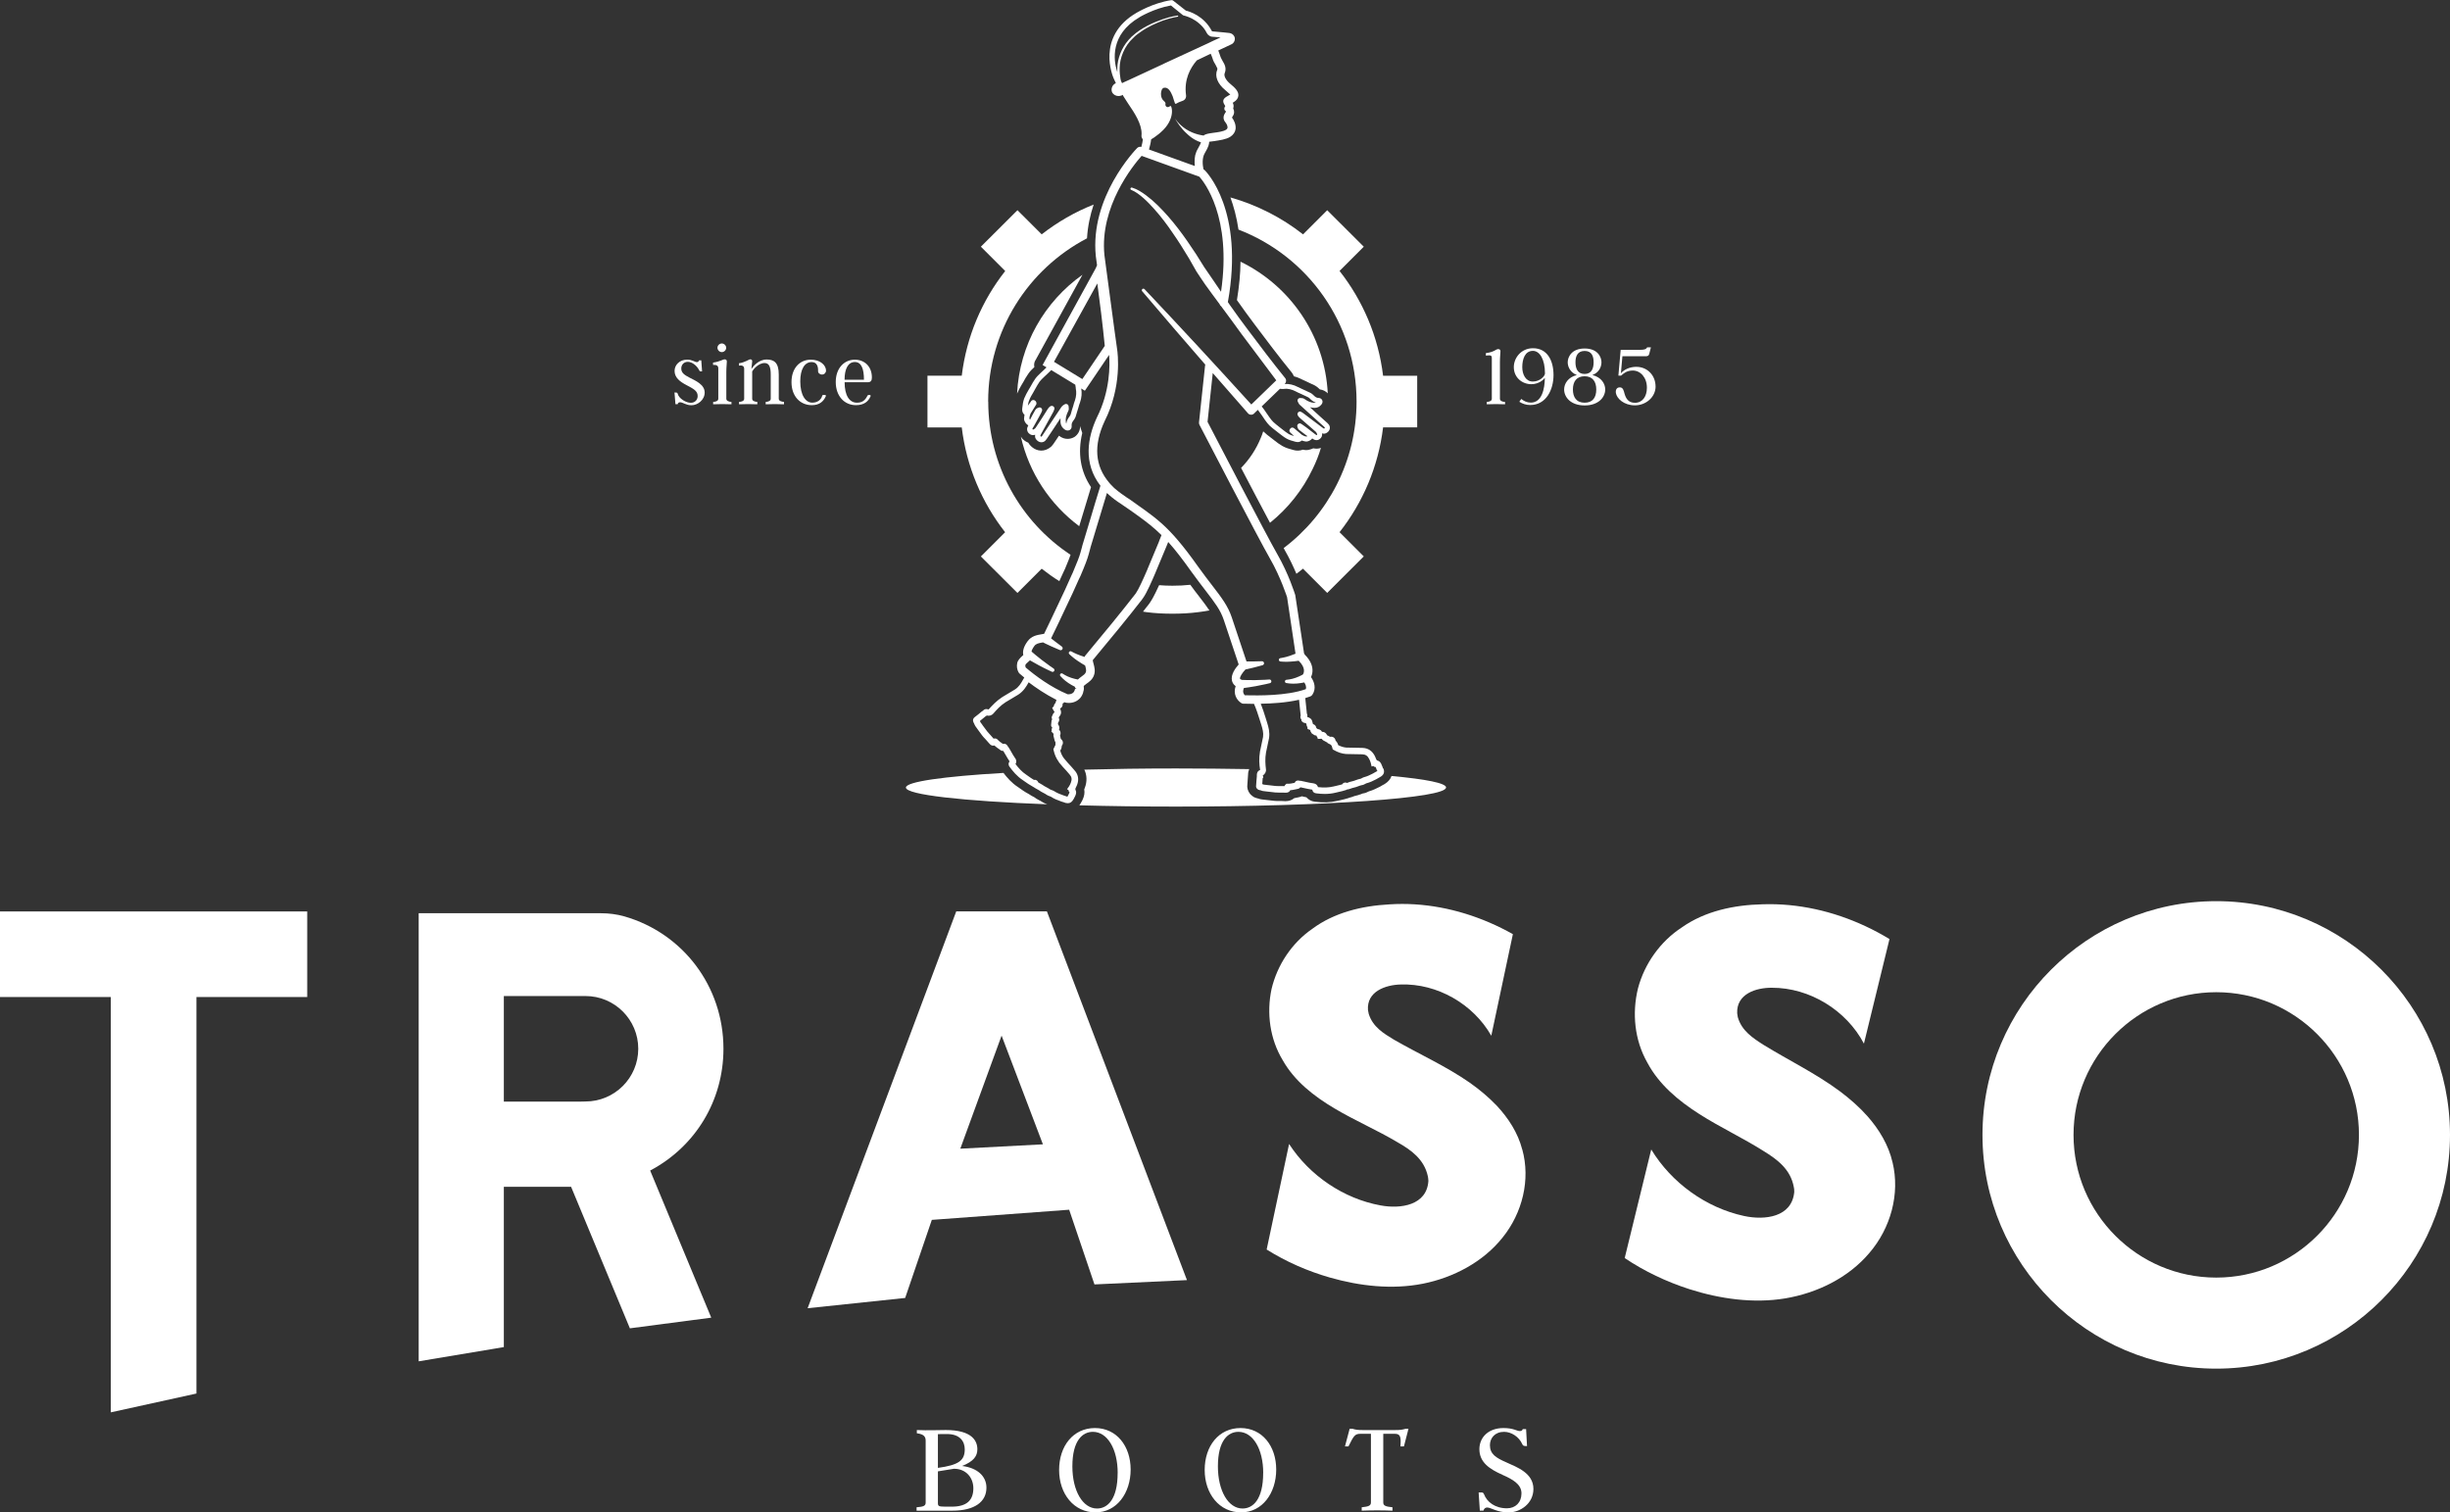 <svg viewBox="0 0 555.9 343.19" xmlns="http://www.w3.org/2000/svg" id="Capa_2"><rect x="0" y="0" width="555.9" height="343.19" fill="#333333" stroke="none"/><defs><style>.cls-1{fill:#fff;}</style></defs><g id="Capa_1-2"><path d="M274.43,138.52c-.85.15-1.7.29-2.55.39-1.93.25-3.88.35-5.87.35s-3.94-.1-5.87-.35c-.27-.04-.52-.06-.79-.12.29-.39.56-.71.79-1.02.08-.1.15-.17.33-.41.25-.31.46-.6.58-.81.21-.31.75-1.14,1.95-3.76,1,.08,2.01.12,3.01.12,1.37,0,2.72-.06,4.07-.21.68.95,1.31,1.76,1.89,2.51,1.02,1.33,1.83,2.37,2.45,3.32Z" class="cls-1"></path><path d="M224.23,91.12c0,14.51,7.41,27.33,18.68,34.78-.23.68-.64,1.68-1.25,3.15-.12.21-.21.44-.33.7-.33.73-.64,1.43-.97,2.12-1.39-.85-2.72-1.81-4-2.82l-5.5,5.5-8.3-8.28,5.5-5.5c-5.27-6.72-8.76-14.88-9.84-23.78h-7.78v-11.73h7.78c1.08-8.9,4.57-17.04,9.86-23.76l-5.52-5.52,8.3-8.28,5.5,5.48c3.57-2.78,7.53-5.08,11.79-6.76-.79,2.35-1.35,4.92-1.51,7.66-13.34,6.97-22.43,20.94-22.43,37.04Z" class="cls-1"></path><path d="M321.56,85.25v11.73h-7.74c-1.08,8.9-4.59,17.06-9.88,23.78l5.5,5.5-8.3,8.28-5.5-5.5c-.48.41-.98.77-1.49,1.16-.68-1.62-1.58-3.51-2.68-5.44-.06-.12-.14-.23-.21-.39,10.06-7.6,16.54-19.69,16.54-33.25,0-17.81-11.12-33-26.79-39.02-.42-2.88-1.1-5.29-1.83-7.3,6.06,1.72,11.62,4.57,16.48,8.38l5.48-5.48,8.3,8.28-5.5,5.5c2.64,3.36,4.84,7.08,6.52,11.08s2.82,8.26,3.36,12.7h7.74Z" class="cls-1"></path><path d="M234.87,81.86c-.23.44-.29.95-.17,1.41l-.06.08c-.41.39-.91.85-1.31,1.45-.48.68-.87,1.37-1.1,1.81l-.48.81c-.31.54-.68,1.18-.98,1.91.54-11.14,6.29-20.94,14.84-26.98l-10.73,19.51Z" class="cls-1"></path><path d="M301.26,89.25c-.44-.46-1.06-.79-1.79-.89-.04-.02-.08-.06-.1-.1-.64-.66-1.41-1-1.78-1.14l-1.31-.62c-.33-.14-.62-.29-.91-.42-.58-.31-1.18-.54-1.79-.69-.12-.29-.27-.58-.46-.83-3.03-3.72-5.94-7.6-8.45-10.94-1.37-1.83-2.72-3.67-4.01-5.52.52-3.17.79-6.06.81-8.72,11.23,5.46,19.13,16.71,19.8,29.88Z" class="cls-1"></path><path d="M299.72,101.62c-.48,1.64-1.12,3.24-1.87,4.77-2.28,4.79-5.62,8.97-9.69,12.24-1.95-3.65-4.36-8.26-6.56-12.45,1.89-1.93,3.42-4.25,4.46-6.79.21-.5.41-1,.56-1.52l.12.12c.5.46,1.02.89,1.54,1.27l1.02.79c.48.37,1.02.79,1.64,1.14.81.46,1.64.69,2.55.93.71.21,1.47.17,2.12-.08.42.1,1,.17,1.62-.04.19-.04.46-.14.75-.27.58.13,1.18.12,1.74-.1Z" class="cls-1"></path><path d="M247.55,110.54c-.68,2.18-1.31,4.27-1.87,6.18l-.81,2.68c-6.58-4.9-11.37-12.06-13.24-20.32.1.15.21.31.33.46.39.41.85.71,1.35.91.19.35.46.68.81.97,1.24,1.06,2.93,1.18,4.38-.06.25-.25.44-.52.58-.71l1.2-1.78c.12.08.21.15.33.23.97.62,2.18.66,3.2.04.81-.56,1.27-1.43,1.27-2.45.14.52.29,1.04.48,1.56v.02c-1.08,4.54-.41,8.7,1.99,12.27Z" class="cls-1"></path><path d="M237.57,182.51c-19.07-.73-32.02-2.16-32.02-3.8,0-1.33,8.61-2.53,22.14-3.32.79,1.04,1.85,2.28,3.28,3.2l.27.19c.62.44,1.33.95,2.03,1.31l.21.12c.31.21.6.39.93.56l.1.02c.44.35.89.6,1.37.85.17.08.35.15.54.31.39.25.75.39,1.1.52.02.02.04.02.06.04Z" class="cls-1"></path><path d="M328.09,178.71c0,2.37-27.43,4.32-61.28,4.32-7.72,0-15.11-.1-21.91-.29.14-.17.23-.35.35-.54.14-.23.27-.48.35-.64.42-.87.56-1.68.41-2.43.06-.13.1-.25.14-.37.54-1.41.48-2.9-.12-4.11,6.48-.17,13.49-.27,20.79-.27,5.77,0,11.33.06,16.62.15-.15.37-.25.77-.25,1.2,0,.08-.02.15-.02.25-.06.69-.12,1.39-.14,1.99-.12.77.1,1.54.58,2.14.08.1.15.17.23.25l.37.31c.21.19.52.33.83.41.13.04.29.1.46.12.25.1.56.19.87.21.29.04.54.08.85.1.29.02.6.06.89.1.56.08,1.31.17,2.16.15.41-.02.81.02,1.39.04.77,0,1.47-.23,1.99-.68.19-.04.39-.08.58-.12l.31-.06c.31-.06.58-.13.85-.25.02,0,.04.02.06.02.31.08.64.14.97.21.46.54,1.12.91,1.89,1,1.91.25,3.47.19,5.04-.17l.75-.17c.64-.14,1.27-.29,1.93-.5.04-.02.1-.04.15-.08.04,0,.08,0,.12-.02.27-.06.56-.15.83-.27l.23-.08c.5-.1.98-.25,1.51-.44l.27-.12c.64-.08,1.12-.31,1.47-.5.97-.27,1.74-.68,2.51-1.06l.56-.33c.19-.1.46-.23.58-.33.73-.46,1.24-1.06,1.47-1.76,7.78.71,12.39,1.62,12.39,2.61Z" class="cls-1"></path><path d="M223.82,337.59c0,3.21-2.71,5.21-7.69,5.21h-8.16v-.77c1.56-.12,2.06-.32,2.06-1.06v-14.08c0-.85-.41-1.47-2-1.65v-.74c2.56.12,4.77,0,6.57,0,5.89,0,7.16,2.41,7.16,4.36,0,1.56-.83,2.74-3.45,3.8,3.42.41,5.51,2.3,5.51,4.92ZM212.81,333.09c4.74-.65,6.09-1.68,6.09-4.21,0-1.83-1.12-3.47-4.03-3.47-1.09,0-1.53,0-2.06.03v7.66ZM220.85,337.71c0-2.39-1.65-4.42-4.39-4.42l-3.65.59v7.13c0,.74.09.88,1.71.88h1.44c3.45,0,4.89-1.5,4.89-4.18Z" class="cls-1"></path><path d="M248.56,343.19c-4.89,0-8.25-4.18-8.25-9.63s3.21-9.51,8.13-9.51,8.1,4.09,8.1,9.42-3.15,9.72-7.98,9.72ZM253.6,334.24c0-5.42-2.33-9.33-5.63-9.33-2.3,0-4.65,1.91-4.65,7.83,0,5.57,2.36,9.57,5.59,9.57,2.36,0,4.68-2.03,4.68-8.07Z" class="cls-1"></path><path d="M281.59,343.19c-4.89,0-8.25-4.18-8.25-9.63s3.21-9.51,8.13-9.51,8.1,4.09,8.1,9.42-3.15,9.72-7.98,9.72ZM286.62,334.24c0-5.42-2.33-9.33-5.63-9.33-2.3,0-4.65,1.91-4.65,7.83,0,5.57,2.36,9.57,5.59,9.57,2.36,0,4.68-2.03,4.68-8.07Z" class="cls-1"></path><path d="M319.58,324.22l-1.03,4h-.8c.18-2.09,0-2.86-1.21-2.86h-2.68v15.58c0,.74.56.94,2.09,1.09v.77c-2.27-.09-4.71-.09-6.98,0v-.77c1.53-.15,2.09-.35,2.09-1.09v-15.58h-2.42c-1.21,0-1.5.47-2.68,2.86h-.79l1.06-4h.65c.74.21,1.12.29,2.5.29h7.04c1.38,0,1.79-.09,2.5-.29h.65Z" class="cls-1"></path><path d="M340.88,334.65c-2.86-1.27-5.21-2.8-5.21-5.8,0-2.65,2-4.8,5.48-4.8,2.27,0,3,.68,3.68.68.32,0,.56-.06.68-.44h.76l.21,3.86-.47-.03c-.32-.03-.47-.09-.62-.44-.71-1.59-2.42-2.77-4.12-2.77-2.06,0-3.21,1.41-3.21,3.03,0,2,1.35,2.86,3.71,3.89,2.47,1.12,6.16,2.44,6.16,6.04,0,3.33-3,5.33-5.63,5.33s-4.01-1.12-4.86-1.12c-.44,0-.74.29-.85.71h-.82l-.27-4.12h.71c.27,0,.38.12.53.44.65,1.71,2.47,3.15,5.18,3.15,1.94,0,3.3-1.32,3.3-3.39s-2-3.18-4.33-4.21Z" class="cls-1"></path><path d="M502.86,310.57c-29.25,0-53.04-23.8-53.04-53.04s23.8-53.04,53.04-53.04,53.04,23.8,53.04,53.04-23.79,53.04-53.04,53.04ZM502.86,225.15c-17.85,0-32.38,14.52-32.38,32.38s14.52,32.38,32.38,32.38,32.38-14.52,32.38-32.38-14.52-32.38-32.38-32.38Z" class="cls-1"></path><path d="M69.71,206.82v19.43h-25.14v89.97l-19.43,4.27v-94.24H0v-19.43h69.71Z" class="cls-1"></path><path d="M242.59,274.51l-31.16,2.3-6.05,17.72-22.13,2.33,33.72-90.05h20.57l31.78,83.67-20.99.98-5.74-16.95ZM236.64,259.68l-9.38-24.68-9.37,25.66,18.75-.99Z" class="cls-1"></path><path d="M345.39,260.84c-.98-3.79-3.14-7.1-5.76-9.92-1.85-1.94-3.97-3.71-6.15-5.24-5.41-3.77-11.51-6.49-17.15-9.73-2.42-1.46-4.85-2.93-5.77-5.88l-.17-.87c-.31-4.22,3.96-5.71,7.43-5.8,8.28-.27,16.47,4.44,20.55,11.63l4.9-23.05c-1.75-.99-3.55-1.88-5.4-2.67-7.11-3.05-14.89-4.6-22.62-4.09-6.28.34-12.56,1.87-17.52,5.57-4.61,3.18-7.93,8.19-9.22,13.64-1.16,5.47-.38,11.34,2.53,16.14,2.68,4.75,7.09,8.19,11.75,10.95,4.66,2.78,9.68,4.92,14.34,7.7,2.97,1.7,5.99,3.78,6.84,7.67.06.24.1.6.13,1.08-.35,5.53-6.26,6.42-10.86,5.56-8.37-1.53-16.09-6.75-20.75-13.94l-5.09,23.95c4.45,2.79,9.32,4.92,14.38,6.37,6.74,1.92,14.07,2.77,21.05,1.39,6.97-1.38,13.7-4.95,18.09-10.46,4.52-5.59,6.38-13.17,4.48-20.01Z" class="cls-1"></path><path d="M429.41,263.76c-.9-3.93-3.03-7.45-5.66-10.44-1.84-2.08-4-3.97-6.21-5.63-5.47-4.08-11.71-7.09-17.42-10.6-2.47-1.59-4.94-3.2-5.82-6.27l-.14-.91c-.18-4.38,4.28-5.8,7.87-5.77,8.59-.02,16.91,5.11,20.89,12.68l5.8-23.73c-1.78-1.08-3.61-2.06-5.5-2.94-7.25-3.38-15.25-5.22-23.28-4.95-6.52.15-13.07,1.54-18.31,5.23-4.89,3.17-8.5,8.25-9.98,13.86-1.38,5.63-.77,11.75,2.11,16.81,2.63,4.98,7.07,8.68,11.81,11.7,4.74,3.03,9.88,5.41,14.62,8.42,3.02,1.85,6.09,4.1,6.82,8.15.07.26.11.63.1,1.12-.53,5.73-6.68,6.46-11.39,5.44-8.62-1.86-16.45-7.51-21.06-15.09l-6.02,24.64c4.51,3.03,9.5,5.39,14.69,7.06,6.91,2.2,14.49,3.29,21.74,2.09,7.27-1.22,14.34-4.7,19.06-10.28,4.86-5.63,7.02-13.45,5.28-20.6Z" class="cls-1"></path><path d="M136.32,207.23c1.81,0,3.63.22,5.37.72,13.24,3.82,22.46,15.83,22.46,30.04,0,11.73-6.34,22.19-16.63,27.63l13.86,33.38-18.46,2.42-13.34-32.11h-15.26v36.37l-19.32,3.23v-101.68h41.32ZM131.4,249.98l1.43-.03c6.63,0,11.99-5.37,11.99-11.97s-5.36-11.96-11.96-11.96h-18.54v23.96h17.07Z" class="cls-1"></path><path d="M156.89,91.96c-1.27,0-1.93-.68-2.59-.68-.32,0-.48.18-.54.44h-.5l-.22-2.65h.22c.24,0,.46.02.5.26.28,1.13,1.91,2.07,2.97,2.07.95,0,1.57-.66,1.57-1.55,0-1.17-1.01-1.65-2.55-2.47-1.45-.76-2.69-1.67-2.69-3.22,0-1.37,1.17-2.55,2.85-2.55,1.23,0,1.67.56,2.23.56.22,0,.4-.14.48-.4h.5l.18,2.51h-.24c-.26,0-.34-.08-.42-.28-.54-1.05-1.61-1.89-2.57-1.89s-1.49.72-1.49,1.51c0,.98.68,1.45,1.91,2.09,1.27.66,3.4,1.53,3.4,3.36,0,1.67-1.57,2.89-3,2.89Z" class="cls-1"></path><path d="M165.97,91.22v.52c-1.39-.06-2.77-.06-4.16,0v-.52c.66-.08,1.17-.24,1.17-.74v-6.88c0-.66-.42-.83-1.19-.8v-.52c1.59-.22,2.23-.74,2.63-.74.28,0,.5.14.5.48,0,.52-.12,1.23-.12,2.47v5.99c0,.5.54.66,1.17.74ZM162.79,78.91c0-.52.46-.97.99-.97s.99.46.99.97c0,.56-.48.99-.99.99s-.99-.44-.99-.99Z" class="cls-1"></path><path d="M177.89,91.22v.52c-1.39-.06-2.79-.06-4.16,0v-.52c.64-.08,1.15-.24,1.15-.74v-5.49c0-1.57-.3-2.61-1.39-2.61-1.47,0-2.61,1.53-2.82,1.89v6.21c0,.5.54.66,1.17.74v.52c-1.37-.06-2.77-.06-4.16,0v-.52c.66-.08,1.17-.24,1.17-.74v-6.76c0-.68-.42-.86-1.19-.76v-.52c1.53-.24,2.21-.9,2.59-.9.28,0,.46.18.42.5l-.18,1.69c.38-.58,1.63-2.15,3.46-2.15,1.65,0,2.75.68,2.75,3.4v5.49c0,.5.54.66,1.19.74Z" class="cls-1"></path><path d="M187.35,89.97c-.5,1.11-1.41,1.97-3.14,1.97-2.65,0-4.62-2.01-4.62-5.23s1.93-5.09,4.36-5.09c2.19,0,3.46,1.25,3.48,2.49,0,.42-.36.88-.91.88-.52,0-.92-.36-.9-.8.04-1.01-.26-2.03-1.45-2.03-1.61,0-2.59,1.63-2.59,4.38,0,3.1,1.19,4.83,2.73,4.83,1.33,0,2.05-.8,2.25-1.57.02-.12.1-.18.22-.18h.42c.14,0,.26.14.16.36Z" class="cls-1"></path><path d="M197.51,89.95c-.48,1.13-1.45,1.99-3.3,1.99-2.63,0-4.58-2.07-4.58-5.25s1.95-5.07,4.32-5.07c2.13,0,3.88,1.45,3.88,4.06,0,.66-.24,1.06-.92,1.06h-5.27c0,2.94,1.05,4.64,2.79,4.64,1.12,0,1.81-.46,2.33-1.47.06-.18.2-.28.34-.28h.26c.14,0,.24.14.16.34ZM193.96,82.15c-1.53,0-2.33,1.55-2.33,4.02h4.4c0-2.47-.58-4.02-2.07-4.02Z" class="cls-1"></path><path d="M341.5,91.22v.52c-1.39-.06-2.77-.06-4.16,0v-.52c.66-.08,1.15-.24,1.15-.74v-9.19c0-.68-.24-.72-1.35-.6v-.56c2.03-.26,2.21-.91,2.81-.91.28,0,.5.14.5.48,0,.56-.12,1.19-.12,2.45v8.34c0,.5.54.66,1.17.74Z" class="cls-1"></path><path d="M347.32,91.36c2.53,0,3.18-3.1,3.2-5.61-.24.36-1.33,1.43-3.08,1.43-2.07,0-3.96-1.51-3.96-3.88,0-2.09,1.67-4.28,4.34-4.28,3.3,0,4.67,2.85,4.67,6.09s-1.61,6.8-5.31,6.8c-.83,0-1.71-.26-2.45-.74l.44-.64c.58.46,1.23.82,2.15.82ZM347.81,79.62c-1.79,0-2.41,1.85-2.41,3.7,0,1.61.76,3.26,2.39,3.26s2.76-1.25,2.76-1.83c0-3.18-1.17-5.13-2.74-5.13Z" class="cls-1"></path><path d="M364.22,88.38c0,1.71-1.47,3.62-4.67,3.62s-4.65-1.91-4.65-3.62c0-1.31.87-2.77,2.88-3.28-1.55-.6-2.07-1.93-2.07-2.9,0-1.17.87-3.12,3.84-3.12s3.82,1.95,3.82,3.12c0,.98-.5,2.31-2.05,2.9,2.03.52,2.9,1.97,2.9,3.28ZM362.19,88.38c0-1.73-.78-3-2.65-3s-2.65,1.27-2.65,3,.78,3,2.65,3,2.65-1.21,2.65-3ZM357.47,82.19c0,1.41.48,2.67,2.07,2.67s2.05-1.25,2.05-2.67-.46-2.55-2.05-2.55-2.07,1.19-2.07,2.55Z" class="cls-1"></path><path d="M375.65,87.68c0,2.43-2.19,4.3-4.69,4.3s-4.12-1.55-4.32-2.81c-.1-.74.2-1.27.89-1.27.74,0,.88.7,1.08,1.45.3,1.01.82,2.05,2.35,2.05,1.69,0,2.72-1.39,2.72-3.42,0-2.31-1.45-3.9-3.2-3.9-1.35,0-2.09.64-2.65,1.15h-.62l.52-5.85h4.4c.84,0,1.35-.08,1.61-.56h.85l-.4,1.55c-.08.3-.34.46-.64.46h-5.43l-.34,3.88c.74-.88,2.03-1.47,3.48-1.47,2.57,0,4.38,1.99,4.38,4.44Z" class="cls-1"></path><path d="M313.8,174.38c-.07-.24-.15-.5-.27-.72-.1-.28-.35-.95-1.03-1.08-.06-.07-.12-.13-.19-.18-.1-.29-.23-.55-.34-.8-.61-1.23-1.57-1.86-2.87-1.89l-3.63-.07c-.61-.05-1.2-.23-1.84-.56-.06-.26-.18-.58-.55-.98l-.04-.04c-.02-.2-.11-.4-.25-.56-.24-.27-.59-.39-.98-.3-.19-.11-.38-.21-.56-.3l-.15-.07c-.13-.34-.4-.61-.73-.71-.13-.04-.27-.06-.41-.05-.07-.15-.18-.27-.31-.38-.21-.16-.46-.25-.67-.25-.05-.05-.09-.08-.14-.11-.05-.05-.1-.09-.16-.12-.07-.43-.28-.72-.69-.88l-.13-.12c0-.09-.02-.22-.08-.37-.12-.73-.65-1-1.12-1.13-.01-.03-.03-.07-.05-.1.06-.24.03-.49-.09-.7l-.07-.72c-.07-.68-.17-1.63-.29-2.78.39-.12.78-.24,1.14-.38.19-.07.34-.2.46-.36.99-1.47.4-3.05-.29-4.02.15-.32.28-.74.32-1.23.08-.94-.19-2.35-1.76-3.89,0-.03,0-.06-.02-.08-.03-.06-.08-.11-.12-.17l-2-13.26c-.06-.19-1.49-4.8-4.09-9.3-2.39-4.15-14.41-27.29-15.81-30l1.18-11.07c2.66,3.05,5.31,6.1,7.99,9.13l.03.04c.37.38.98.39,1.36.01h0s.85-.83.85-.83c.31.4.6.81.91,1.25.23.35.46.7.69,1.02l.1.14c.29.39.58.79.93,1.14.46.43.95.81,1.43,1.18l.69.54c.56.42,1.12.89,1.74,1.24s1.29.54,1.95.71l.17.04c.14.04.27.06.41.06.35,0,.69-.12.97-.37.06.04.12.06.19.08l.14.04c.29.08.64.19,1,.08.35-.1.77-.31,1.02-.66l.08.06c.5.39,1.08.44,1.56.12.48-.31.69-.81.58-1.33.37.13.83.13,1.31-.29.52-.46.62-1.1.27-1.66-.1-.12-.21-.25-.35-.39l-1.62-1.45c-.79-.71-1.58-1.43-2.35-2.14.33.1.68.14,1.06.14h.02c.58,0,1.1-.23,1.51-.73.27-.31.35-.69.19-1.02-.14-.31-.44-.48-.81-.5-.48,0-.77-.23-1.22-.68-.35-.37-.83-.58-1.24-.75l-.35-.17c-.29-.14-.56-.25-.85-.39-.37-.15-.71-.33-1.06-.5-.98-.52-1.98-.73-2.98-.68l.03-.03c.35-.34.4-.9.09-1.29h0c-2.91-3.6-5.71-7.3-8.49-11.01-1.39-1.85-2.77-3.72-4.09-5.62l-.43-.63c3.77-20.85-4.92-29.61-5.29-29.97-.07-.07-.16-.11-.24-.15-.2-.96-.39-2.58.32-3.73.83-1.39.97-2.03.97-2.53.29-.06.79-.12,1.16-.15,1.2-.19,2.68-.37,3.63-.98.66-.42,1.1-1.04,1.2-1.74.13-1.06-.39-2.07-.83-2.64.08-.06.14-.15.17-.27.42-.58.41-1.24.12-1.78.19-.52.06-1-.12-1.31h.04l.19-.12c.66-.39,1.02-.91,1.06-1.47.1-1-.83-1.85-1.83-2.68-1.02-.85-1.54-1.83-1.25-2.47.44-1.1-.06-2.01-.48-2.7-.19-.37-.42-.73-.56-1.18-.12-.41-.29-.83-.44-1.22l2.91-1.37c.37-.13.64-.46.77-.79.12-.35.12-.71-.04-1.04-.21-.42-.64-.71-1.1-.77-.54-.08-1.66-.17-3.84-.37-.1,0-.15-.06-.17-.1-1.78-3.44-5.11-4.44-5.87-4.61l-2.88-2.26c-.1-.1-.27-.13-.44-.12-4.25.66-7.72,2.8-7.86,2.86-9.4,5.46-5.27,14.71-5.25,14.8l.54,1.18c-.41.17-.73.52-.87.91-.14.39-.14.77.02,1.18.29.52.85.83,1.45.83.21,0,.44-.04.71-.13l.23-.14c.06.12.14.21.17.31.33.52.69,1.04,1.04,1.62,1.49,2.18,3.13,4.65,3.09,6.97-.02.06-.02.17-.02.25-.06.37.1.71.31.97-.06.48-.18,1.08-.35,1.7-.33-.09-.69-.01-.94.24-.44.45-10.75,11.13-9.39,24.54l.28,2.06-.29.68-12.06,21.96.88.54c-.14.14-.27.28-.43.43-.31.29-.63.59-.94.88l-.12.12c-.37.35-.75.71-1.06,1.16-.39.55-.71,1.12-1.02,1.69l-.47.79c-.37.63-.73,1.28-1.02,1.98-.26.71-.35,1.45-.43,2.16l-.02.18c-.06.53.12,1.04.53,1.39-.02.06-.04.14-.04.2l-.02.16c-.06.31-.1.69.06,1.04.14.35.45.77.86.98l-.06.1c-.33.59-.29,1.18.12,1.65.41.45.96.57,1.49.39-.08.41-.04.88.49,1.33.29.24.61.37.92.37s.59-.1.86-.33c.14-.14.26-.31.35-.43l1.3-1.94c.61-.94,1.22-1.85,1.83-2.77-.02.35-.02.73.02,1.14.1.61.43,1.12,1.02,1.49.35.22.77.22,1.08.04.31-.2.45-.55.41-.94-.06-.49.12-.86.53-1.37.33-.43.47-.96.59-1.43l.12-.39c.1-.31.18-.63.29-.94.1-.41.22-.79.37-1.18.37-1.07.46-2.13.27-3.16l.83.51,5.5-8.13c.18,2.29.27,8.19-2.79,14.24-2.06,4.46-3.17,10.28.82,15.45-.78,2.49-1.51,4.91-2.15,7.09l-1.97,6.53s-.02.08-.03.12c0,.01,0,.02,0,.04-.17.57-.29,1.01-.39,1.42-.21.81-.79,2.31-1.74,4.53-.1.2-.2.39-.29.62-1,2.28-1.95,4.35-2.92,6.35-1.13,2.43-2.11,4.46-3.29,6.9-.21.05-.42.08-.63.11-1,.17-2.24.38-3.12,1.58-.84,1.15-1.16,2.16-.98,3.08,0,.02,0,.03.01.05-.77.66-1.28,1.25-1.38,1.82-.16.73-.05,1.48.31,2.12.06.1.13.19.21.26.33.28.7.59,1.08.9l-.3.52c-.45.82-.93,1.61-1.8,2.18l-2.88,1.73c-1.32.85-2.26,1.88-3.12,2.82-.53-.21-1.03-.07-1.26.27-.06.03-.15.09-.18.12l-.15.1c-.42.37-.87.72-1.31,1.06l-.28.22c-.36.27-.46.72-.24,1.16.03.07.07.17.13.25.11.28.22.5.36.7l.12.16c.08.11.17.21.3.42.18.23.35.46.51.7.37.52.75,1.05,1.21,1.49l.34.38c.21.24.43.48.62.7.35.46.76.56,1.14.44.32.3.66.53.98.76l.23.15c.27.27.55.35.81.32.22.34.43.7.62,1.05.25.43.49.86.82,1.33-.25.29-.36.73-.01,1.22.7.96,1.68,2.18,3.03,3.05l.27.19c.61.43,1.23.87,1.91,1.23l.37.22c.22.16.44.28.67.4.14.07.28.15.38.21.34.26.71.45,1.07.64.26.13.51.26.75.44.22.15.46.23.65.3.1.03.2.06.25.1.84.55,1.6.82,2.63,1.19l.2.04c.11.06.22.09.37.14l.18.06c.18.04.35.06.5.06.56,0,.94-.28,1.33-.98.1-.18.21-.37.28-.54.15-.3.46-.93.1-1.54.01-.09.01-.18,0-.25.16-.3.28-.59.38-.84.48-1.23.26-2.42-.58-3.31-.49-.58-1.01-1.17-1.52-1.7l-.89-1.05c-.37-.48-.65-1.06-.83-1.74.2-.27.32-.58.33-.91,0-.03,0-.05.01-.07l.04-.15c.11-.13.19-.3.22-.48.06-.38-.09-.77-.46-1.03-.05-.25-.12-.51-.18-.76.15-.33.16-.69.01-1-.06-.13-.14-.24-.25-.33.05-.13.08-.27.08-.42,0-.29-.11-.57-.3-.8,0-.02,0-.05,0-.07,0-.08,0-.15,0-.23v-.02c.35-.47.32-.86.18-1.15v-.13c.06-.07.15-.17.22-.3.49-.65.25-1.29.07-1.62.01-.03.02-.06.03-.09.16-.08.3-.2.4-.36.08-.13.12-.27.12-.41l.04-.05-.04-.26c.19-.09.32-.21.42-.34.06.03.13.06.19.09.28.06.56.09.83.09,1.02,0,1.95-.4,2.62-1.17.36-.45.63-1.06.67-1.46.13-.34.15-.71.07-1.11.03-.06.05-.11.08-.18.15-.14.35-.28.55-.43.61-.43,1.37-.97,1.7-1.92.36-.96.11-1.88-.09-2.63-.08-.29-.16-.57-.18-.81,2.05-2.45,4.08-4.92,5.85-7.09,2.07-2.55,3.82-4.71,4.86-6.08.1-.13.2-.25.37-.46.22-.28.38-.52.45-.64.68-.97,1.87-3.61,2.73-5.65.02-.03.03-.07.04-.11.77-1.79,1.65-3.9,2.59-6.2.07-.19.16-.39.23-.59,1.52,1.69,3.19,3.83,5.29,6.79,1.23,1.71,2.3,3.09,3.21,4.28,2.09,2.72,3.36,4.37,4.12,6.65l3.37,10.08c-.7.78-1.85,2.3-1.52,3.69.09.38.31.85.83,1.23-.58,1.71.18,3.14,1.29,3.84.15.1.33.15.51.15h.7c.44.02,1.02.03,1.67.03.51,1.17.91,2.39,1.31,3.67l.32,1.01c.32,1.02.55,1.87.42,2.82l-.69,3.3c-.28,1.61-.18,2.99.03,4.2-.22.07-.75.33-.75,1.16,0,.07-.01.16,0,.22v.08c-.08.72-.12,1.41-.16,2.03-.05.26,0,.52.17.72l.36.31h.15c.1.05.19.1.31.09h.03c.22.1.44.18.62.18.27.05.52.08.78.1.33.02.67.07,1,.11.58.08,1.19.15,1.82.14.48-.02.97,0,1.48.02.58,0,.87-.25,1.02-.56.4-.03.79-.11,1.16-.19l.42-.09c.37-.05.59-.21.72-.39.3.06.59.13.89.19.58.13,1.16.26,1.81.35.06.47.38.78.87.83.69.09,1.33.14,1.95.14.85,0,1.63-.09,2.4-.27l.76-.18c.58-.13,1.15-.26,1.73-.46l.25-.13s.14,0,.21,0c.2-.05.41-.12.62-.2.17-.06.34-.13.52-.16.4-.08.78-.21,1.14-.35.27-.1.54-.2.76-.24.35-.04.62-.19.81-.3.09-.05.18-.1.21-.11.86-.22,1.53-.55,2.23-.91l.67-.38c.11-.06.28-.14.4-.23.72-.47.91-1.01.61-1.85ZM240.23,172.93l.94,1.11c.52.54,1.01,1.1,1.51,1.69.49.53.59,1.11.31,1.83h0c-.1.28-.24.62-.44.9l-.44.62.35.22c0,.08,0,.16.03.25l.2.24s-.08.18-.14.32c-.06.14-.14.28-.22.42l-.09.17s-.03.06-.04.08c-.02,0-.05,0-.09-.02l-.75-.25c-.82-.29-1.47-.53-2.2-1-.17-.1-.35-.17-.54-.23-.13-.04-.25-.09-.3-.12-.28-.2-.59-.36-.9-.53-.29-.15-.59-.3-.9-.54-.18-.12-.36-.21-.54-.31-.14-.08-.29-.15-.39-.23-.14-.41-.45-.53-.59-.57-.08-.02-.22-.05-.39,0-.48-.28-.96-.62-1.42-.95l-.3-.21c-1.05-.68-1.86-1.63-2.47-2.44.28-.46.23-.99-.15-1.43-.28-.4-.52-.82-.77-1.26-.23-.41-.47-.83-.73-1.22-.04-.06-.09-.11-.1-.1-.19-.43-.51-.55-.68-.58-.1-.02-.26-.03-.43.02l-.15-.11c-.38-.26-.73-.51-.96-.76-.04-.06-.39-.52-1-.32-.18-.21-.36-.41-.53-.61l-.37-.41c-.4-.39-.73-.85-1.08-1.33-.18-.25-.36-.5-.49-.65-.1-.18-.23-.35-.46-.64-.03-.05-.09-.13-.15-.29v-.12c.4-.31.81-.64,1.2-.98.07-.03.14-.08.19-.13l.15-.1c.51.15,1.1,0,1.47-.43.81-.94,1.64-1.85,2.78-2.58l2.89-1.73c1.17-.77,1.8-1.8,2.29-2.69l.06-.11c1.59,1.21,3.78,2.71,6.3,3.99l-.04.2s0,.01-.02.02l-.16.48-.1.11v.02c-.16.16-.26.37-.28.63l-.36.36.23.46c.05.09.1.17.16.24.11.17.14.24.14.24,0,0,0,0,0,0l-.12.16c-.09.1-.26.27-.34.58-.3.38-.15.77-.09.88l.03.05s-.1.1-.14.17l-.12,1.11c0,.19.06.43.3.64l-.19.25.06.27-.12.29.52.56c-.03.1-.04.2-.04.3l.02.19c.09.33.18.66.28,1.1.02.06.08.19.16.31v.54s0,.04,0,.06l-.47.97.06.28c.23,1.01.62,1.88,1.19,2.63ZM291.35,88.23c.87-.08,1.74.12,2.59.56.37.21.75.37,1.14.54.27.12.54.25.79.37.14.08.27.13.41.19.35.15.68.31.89.52.37.37.79.77,1.41.95-.08.02-.21.04-.29.04-.75,0-1.49-.27-2.35-.89-.25-.17-.52-.17-.71-.19h-.15c-.23-.04-.44.06-.56.23-.14.19-.14.42-.04.62l.08.14c.08.17.17.39.37.56,1.29,1.18,2.61,2.35,3.9,3.53l1.62,1.45c.08.08.12.12.15.17.04.04.04.08-.08.17-.1.1-.12.12-.46-.15l-4.38-3.3c-.1-.08-.21-.15-.44-.27-.23-.14-.5-.1-.69.1-.17.19-.21.46-.08.69.17.31.41.52.58.68l1.08.93c.81.71,1.62,1.41,2.43,2.12.06.06.17.19.29.5.06.14.02.17-.06.21-.06.04-.1.06-.23-.06l-.21-.15c-.66-.52-1.31-1.02-1.97-1.52-.25-.19-.52-.37-.79-.56l-.35-.23c-.19-.14-.42-.14-.62-.02-.19.12-.31.33-.27.56.06.46.27.71.44.85.56.44,1.12.87,1.68,1.27.06.04.14.08.19.12-.06.04-.15.08-.23.1-.06,0-.25-.04-.37-.08l-.17-.06s-.12-.04-.17-.08l-.15-.1c-.06-.02-.1-.04-.15-.06l-1.81-1.52c-.14-.1-.29-.15-.44-.14-.15.02-.29.1-.39.23l-.1.12c-.19.25-.15.6.1.79.21.17.39.35.58.54.08.1.17.17.25.25-.39-.12-.79-.25-1.12-.42-.54-.33-1.04-.71-1.58-1.14l-.71-.56c-.46-.37-.91-.71-1.31-1.1-.29-.27-.54-.62-.81-.98l-.1-.14c-.23-.33-.44-.66-.68-.98-.32-.49-.67-.98-1.02-1.41l4.14-4c.31.04.62.07.97.03ZM277.97,20.41c.89.73,1.14,1.08,1.2,1.02-.02,0-.1.06-.39.23-.81.44-1.56.89-1.08,1.87.1.21.21.35.31.54-.14.19-.23.41-.21.66.04.25.17.42.39.58-.42.6-.98,1.47-.12,2.49.17.19.5.77.46,1.18-.04.12-.1.31-.35.46-.62.41-1.95.58-2.91.7-1.04.15-1.76.25-2.18.62-.85-.12-1.74-.35-2.57-.7-2.16-.89-3.42-2.43-3.92-3.18.41.73,1.31,2.22,2.76,3.51.54.52,1.16.98,1.83,1.35.42.23.85.41,1.31.56-.08.23-.25.68-.69,1.41-.29.48-.48.98-.62,1.51-.17.83-.16,1.7-.1,2.45l-10.39-3.75c.21-.74.41-1.55.49-2.3.37-.21.98-.6,1.74-1.22.14-.1.27-.23.41-.35,3.53-3.03,2.53-6.29,2.18-6-.69.62-1.2-.02-1.08-.44.1-.37-.39-.73-.39-.73-.75-.64-.62-1.74-.62-1.74.04-.48.17-1.14.73-1.24.98-.14,1.51.97,1.93,1.99.21.62.33,1.14.5,1.54.12.35.58-.14.95-.25l.81-.31c.56-.19.85-.75.75-1.31-.46-3.51.95-6.12,2.45-7.86l3.15-1.51c.14.33.29.66.39.97.17.68.5,1.18.75,1.6.37.68.44.83.35,1.06-.62,1.45.06,3.18,1.78,4.59ZM258.52,3.92s3.26-1.99,7.16-2.68l2.72,2.2c.08.04.19.1.29.1.02.02.75.17,1.74.66.5.27,1.12.64,1.7,1.16.64.54,1.27,1.27,1.74,2.22.12.19.31.41.54.54.17.12.41.19.58.21.21.02.37.02.54.04h.04c.52.06.97.1,1.37.12l-1.35.62-.58.27-.87.42-4.09,1.89-6.02,2.78v.02l-.85.39-7.06,3.28-1.12.5-.41.21-.25-.54v-.04c-.04-.12-.06-.25-.1-.39-.1-.62-.23-1.51-.19-2.55.02-2.08,1.02-4.9,3.13-6.79.44-.48.98-.87,1.51-1.24,1.74-1.27,3.67-2.08,5.19-2.66,2.03-.71,3.44-.89,3.44-.89l-.02-.25s-1.45.14-3.49.85c-2.05.73-4.77,1.85-6.93,3.86-.15.12-.29.25-.42.44-.14.08-.25.25-.39.39-1.68,1.89-2.51,4.38-2.55,6.27-.02.35-.02.66,0,.98-.02-.08-.06-.14-.08-.21-.75-2.37-1.62-8.26,5.1-12.18ZM244.08,88.1c.2.88.14,1.81-.18,2.77-.16.41-.29.84-.39,1.26-.1.29-.18.59-.29.9-.04.14-.08.29-.12.43-.1.39-.2.77-.41,1.02-.33.43-.67.96-.75,1.63-.06-.1-.08-.18-.1-.31-.12-.79.06-1.59.57-2.59.14-.29.1-.59.08-.79,0-.06-.02-.1-.02-.16,0-.22-.12-.45-.33-.53-.2-.12-.45-.08-.63.06l-.14.08c-.16.1-.37.25-.53.47-1.02,1.53-2.06,3.08-3.08,4.6l-1.28,1.94c-.04.06-.1.14-.14.18-.04.04-.08.06-.2-.04-.12-.1-.14-.12.08-.53l2.79-5.07c.06-.12.1-.24.2-.51.1-.24.02-.53-.2-.69-.1-.08-.22-.12-.37-.12-.12,0-.26.04-.37.12-.31.24-.49.51-.63.73l-.73,1.16c-.63.98-1.26,1.98-1.92,2.95-.06.12-.22.24-.47.39-.12.06-.18.04-.24-.04-.04-.04-.06-.06.02-.24l.29-.47c.39-.69.77-1.37,1.14-2.06.18-.31.33-.61.49-.92l.18-.41c.1-.2.08-.47-.08-.65-.14-.18-.39-.27-.63-.18-.37.1-.65.31-.81.59-.37.65-.73,1.3-1.06,1.96-.04.06-.08.14-.1.22-.06-.06-.1-.14-.14-.22-.02-.08,0-.26.02-.39l.04-.2s.04-.12.06-.18l.06-.18c.04-.06.04-.12.04-.18l1.32-2.12c.08-.14.04-.37,0-.53-.04-.14-.22-.33-.37-.41-.29-.16-.65-.06-.82.22-.14.24-.31.47-.49.69-.06.08-.14.18-.22.31.06-.45.14-.88.31-1.24.22-.61.57-1.2.94-1.81l.45-.81c.33-.57.61-1.1.96-1.59.26-.35.57-.65.92-.98l.12-.12c.31-.29.61-.57.92-.86.25-.22.46-.44.69-.67l5.45,3.32c.02.27.06.53.12.81ZM245.58,86.02l-6.43-3.92,9.83-17.78c.56,4.14,1.22,9.38,1.69,14.17l-5.09,7.53ZM262.99,122.85c-.94,2.31-1.83,4.43-2.6,6.23-.02.04-.03.08-.04.12-1.13,2.64-2.06,4.59-2.54,5.28-.07.13-.18.29-.39.54-.11.13-.23.27-.34.43-1.03,1.35-2.76,3.49-4.81,6.02-1.83,2.24-3.94,4.8-6.06,7.34-.06.07-.07.17-.11.26-.31-.09-.64-.2-.98-.33-1.06-.37-2.02-.91-2.02-.91h-.01c-.15-.09-.34-.07-.47.06-.15.15-.15.39,0,.54,0,0,.87.85,1.87,1.51.66.46,1.34.85,1.72,1.07,0,.03.01.06.02.08.16.57.29,1.06.14,1.45-.14.39-.54.68-1.01,1.01-.26.18-.53.4-.78.64-.05,0-.07-.01-.13-.02-.39-.07-.91-.2-1.42-.37-1.03-.33-1.93-.94-1.93-.94-.14-.09-.33-.09-.46.02-.16.14-.18.37-.04.53,0,0,.8.93,1.83,1.59.49.33,1,.61,1.42.81.05.11.09.21.16.36l.15-.08s.05.04.07.06l-.31.2c-.04.25-.18.56-.3.71-.5.58-1.29.48-1.39.48,0,0,0,0,0,0-3.88-1.64-7.29-4.19-9.51-6.08-.06-.16-.1-.37-.06-.6.04-.09.25-.37,1.03-1.02.54.32,1.26.73,2,1.12,1.46.79,2.97,1.47,2.97,1.47.18.08.41.02.52-.15.13-.19.08-.46-.12-.58,0,0-1.35-.9-2.63-1.9-1.07-.82-2.07-1.68-2.38-1.95.05-.28.21-.67.63-1.25.39-.54.94-.65,1.88-.81.03,0,.07-.02.1-.02.11.06.25.13.43.22.38.18.88.41,1.38.65l2.01.87c.19.08.42.02.55-.15.15-.2.1-.49-.1-.64l-1.73-1.3c-.25-.2-.48-.39-.71-.56,1.25-2.56,2.26-4.66,3.42-7.16.97-2,1.94-4.1,2.95-6.4.08-.19.17-.36.28-.58,1.03-2.39,1.62-3.94,1.87-4.91.09-.34.2-.77.36-1.32.01-.04.02-.08.03-.12,0-.01,0-.02,0-.04l1.96-6.49c.55-1.86,1.15-3.87,1.8-5.97.15.14.31.29.47.43,0,0,0,0,0,0,.79.71,1.71,1.4,2.75,2.06.19.13.4.28.59.41.44.29.88.59,1.42.97.53.38,1.05.75,1.57,1.12.14.1.27.2.41.29,1.83,1.33,3.57,2.68,5.17,4.28-.2.49-.39.97-.57,1.43ZM282.43,157.74c-.27-.24-.55-.77-.19-1.62.63-.08,1.66-.23,2.67-.41,1.64-.29,3.24-.69,3.24-.69.2-.05.33-.23.32-.44-.02-.23-.22-.41-.45-.39,0,0-1.62.13-3.24.14-1.26.02-2.49-.03-2.99-.05-.24-.08-.41-.18-.43-.27-.1-.4.55-1.38,1.24-2.1.09-.02.16-.03.27-.05.4-.1.95-.22,1.49-.35,1.06-.28,2.11-.56,2.11-.56.2-.06.35-.25.34-.46-.01-.25-.22-.45-.47-.44,0,0-1.08.03-2.16.05-.49,0-.96,0-1.35,0l-3.35-10.02c-.87-2.59-2.28-4.43-4.42-7.21-.9-1.18-1.96-2.54-3.17-4.23-3.51-4.97-5.96-7.75-8.33-9.88,0,0,0,0-.01,0-1.28-1.15-2.55-2.11-3.94-3.11-.07-.05-.13-.1-.2-.14-.42-.3-.86-.61-1.31-.93l-1.81-1.29c-.2-.12-.38-.24-.57-.36-.88-.6-1.75-1.2-2.66-1.98-.08-.07-.17-.14-.25-.21-.02-.02-.04-.03-.05-.05-.3-.28-.58-.57-.84-.86-.09-.1-.18-.21-.26-.31-3.21-3.77-3.57-8.44-1.04-13.91,4.02-7.96,2.98-15.54,2.85-16.38-.19-1.2-.85-6.18-1.86-13.72l-1.02-7.62c-1.11-11.01,6.55-20.39,8.44-22.52l13.1,4.73c1.01,1.12,7.42,9.04,4.92,26.11l-1.88-2.77-1.93-2.81-1.86-2.97c-1.29-1.95-2.6-3.89-4.03-5.75-1.43-1.86-2.97-3.64-4.65-5.3-.84-.83-1.74-1.6-2.69-2.31-.96-.7-1.94-1.36-3.16-1.73-.14-.04-.28.03-.34.16-.06.14.01.3.15.36l.04.02c.98.39,1.92,1.12,2.76,1.86.85.75,1.64,1.58,2.4,2.43,1.52,1.7,2.92,3.53,4.2,5.44,1.32,1.87,2.53,3.83,3.72,5.8l1.71,3c.71,1.1,1.31,1.96,1.98,2.95,1.06,1.48,2.15,2.94,3.24,4.41.07.21.2.4.38.52,1.56,2.1,3.12,4.2,4.64,6.32l7.85,10.47-5.66,5.48c-7.99-8.8-16.06-17.53-24.23-26.17-.13-.14-.35-.15-.49-.03-.15.13-.17.35-.04.51,4.74,5.59,9.52,11.13,14.32,16.65-.02.06-.05.11-.05.17l-1.38,12.93c-.02.19.02.38.1.55.55,1.06,13.44,25.91,15.99,30.33,2.46,4.26,3.87,8.76,3.89,8.76l1.92,12.85c-.37.15-.82.32-1.29.48-1.06.37-2.15.53-2.15.53h-.02c-.17.03-.31.16-.32.34-.02.21.13.4.34.42,0,0,1.21.13,2.4.02.65-.04,1.3-.12,1.76-.19,1.67,1.64,1.17,2.8.96,3.11-.08.05-.16.09-.28.16-.35.18-.84.41-1.35.59-1.01.38-2.1.46-2.1.46-.17.01-.32.13-.35.3-.04.2.09.4.3.44,0,0,1.2.23,2.42.11.61-.05,1.21-.15,1.66-.25,0,0,0,0,0,0,.26.38.55.97.35,1.53-4.4,1.56-10.94,1.44-13.43,1.39h-.41ZM312.4,175.02l-.05.03c-.06.04-.15.08-.28.15l-.61.35c-.66.33-1.22.62-1.95.8-.21.06-.39.16-.53.24-.12.07-.22.12-.34.14-.34.06-.68.18-1.03.31-.29.11-.59.22-.91.28-.25.04-.51.13-.76.23-.11.04-.23.08-.29.11-.37-.16-.65-.08-.82.03-.13.08-.23.18-.3.3-.4.12-.81.21-1.21.3-.26.06-.53.12-.78.18-1.06.25-2.15.29-3.49.14-.1-.37-.38-.77-1.12-.87-.6-.07-1.18-.2-1.77-.34-.36-.08-.71-.16-1.07-.23h-.2c-.4-.13-.68-.02-.85.09-.13.09-.22.22-.28.37l-.24.05c-.43.09-.83.17-1.15.17h-.47s-.24.21-.24.21c-.11.09-.18.21-.23.33-.44-.02-.88-.03-1.31-.01-.5.02-1.02-.06-1.58-.13-.36-.05-.72-.09-1.06-.12-.21-.02-.42-.04-.77-.09-.06,0-.21-.07-.31-.12.03-.46.06-.91.1-1.36l.15-.14-.1-.4h-.09c.56-.33.87-.92.78-1.45-.14-1.14-.23-2.4.01-3.8l.7-3.33c.18-1.29-.1-2.35-.46-3.5l-.31-1c-.33-1.06-.68-2.15-1.12-3.25,2.53-.04,5.78-.23,8.69-.9.11,1.03.2,1.92.26,2.55l.11,1.02c-.07.18-.07.33-.06.43.02.19.11.37.23.5l.02.32.41.35.4.11c.13.02.21.03.25.04l-.03.1.09.15c.01.13.03.36.21.62l.04.44.61.23c.01.08.03.19.07.33l.28.45.45.29c.2.15.42.19.59.18.02.06.04.13.07.19l.15.21.11.37.87-.03c.07.11.18.23.35.36l.34.18c.19.1.39.2.62.34.01,0,.02.01.04.02l-.04.06.69.35.26.26s.06.12.1.3l.15.54.26.15c.92.53,1.81.82,2.74.9l3.7.07c.74.02,1.22.34,1.58,1.07.15.32.29.61.36.93l.18.77.38-.13s.07.06.11.09l.26.16.16-.03s.04.1.05.14l.07.17c.06.11.12.29.17.46l.13.09v.02s-.03.04-.15.11Z" class="cls-1"></path></g></svg>